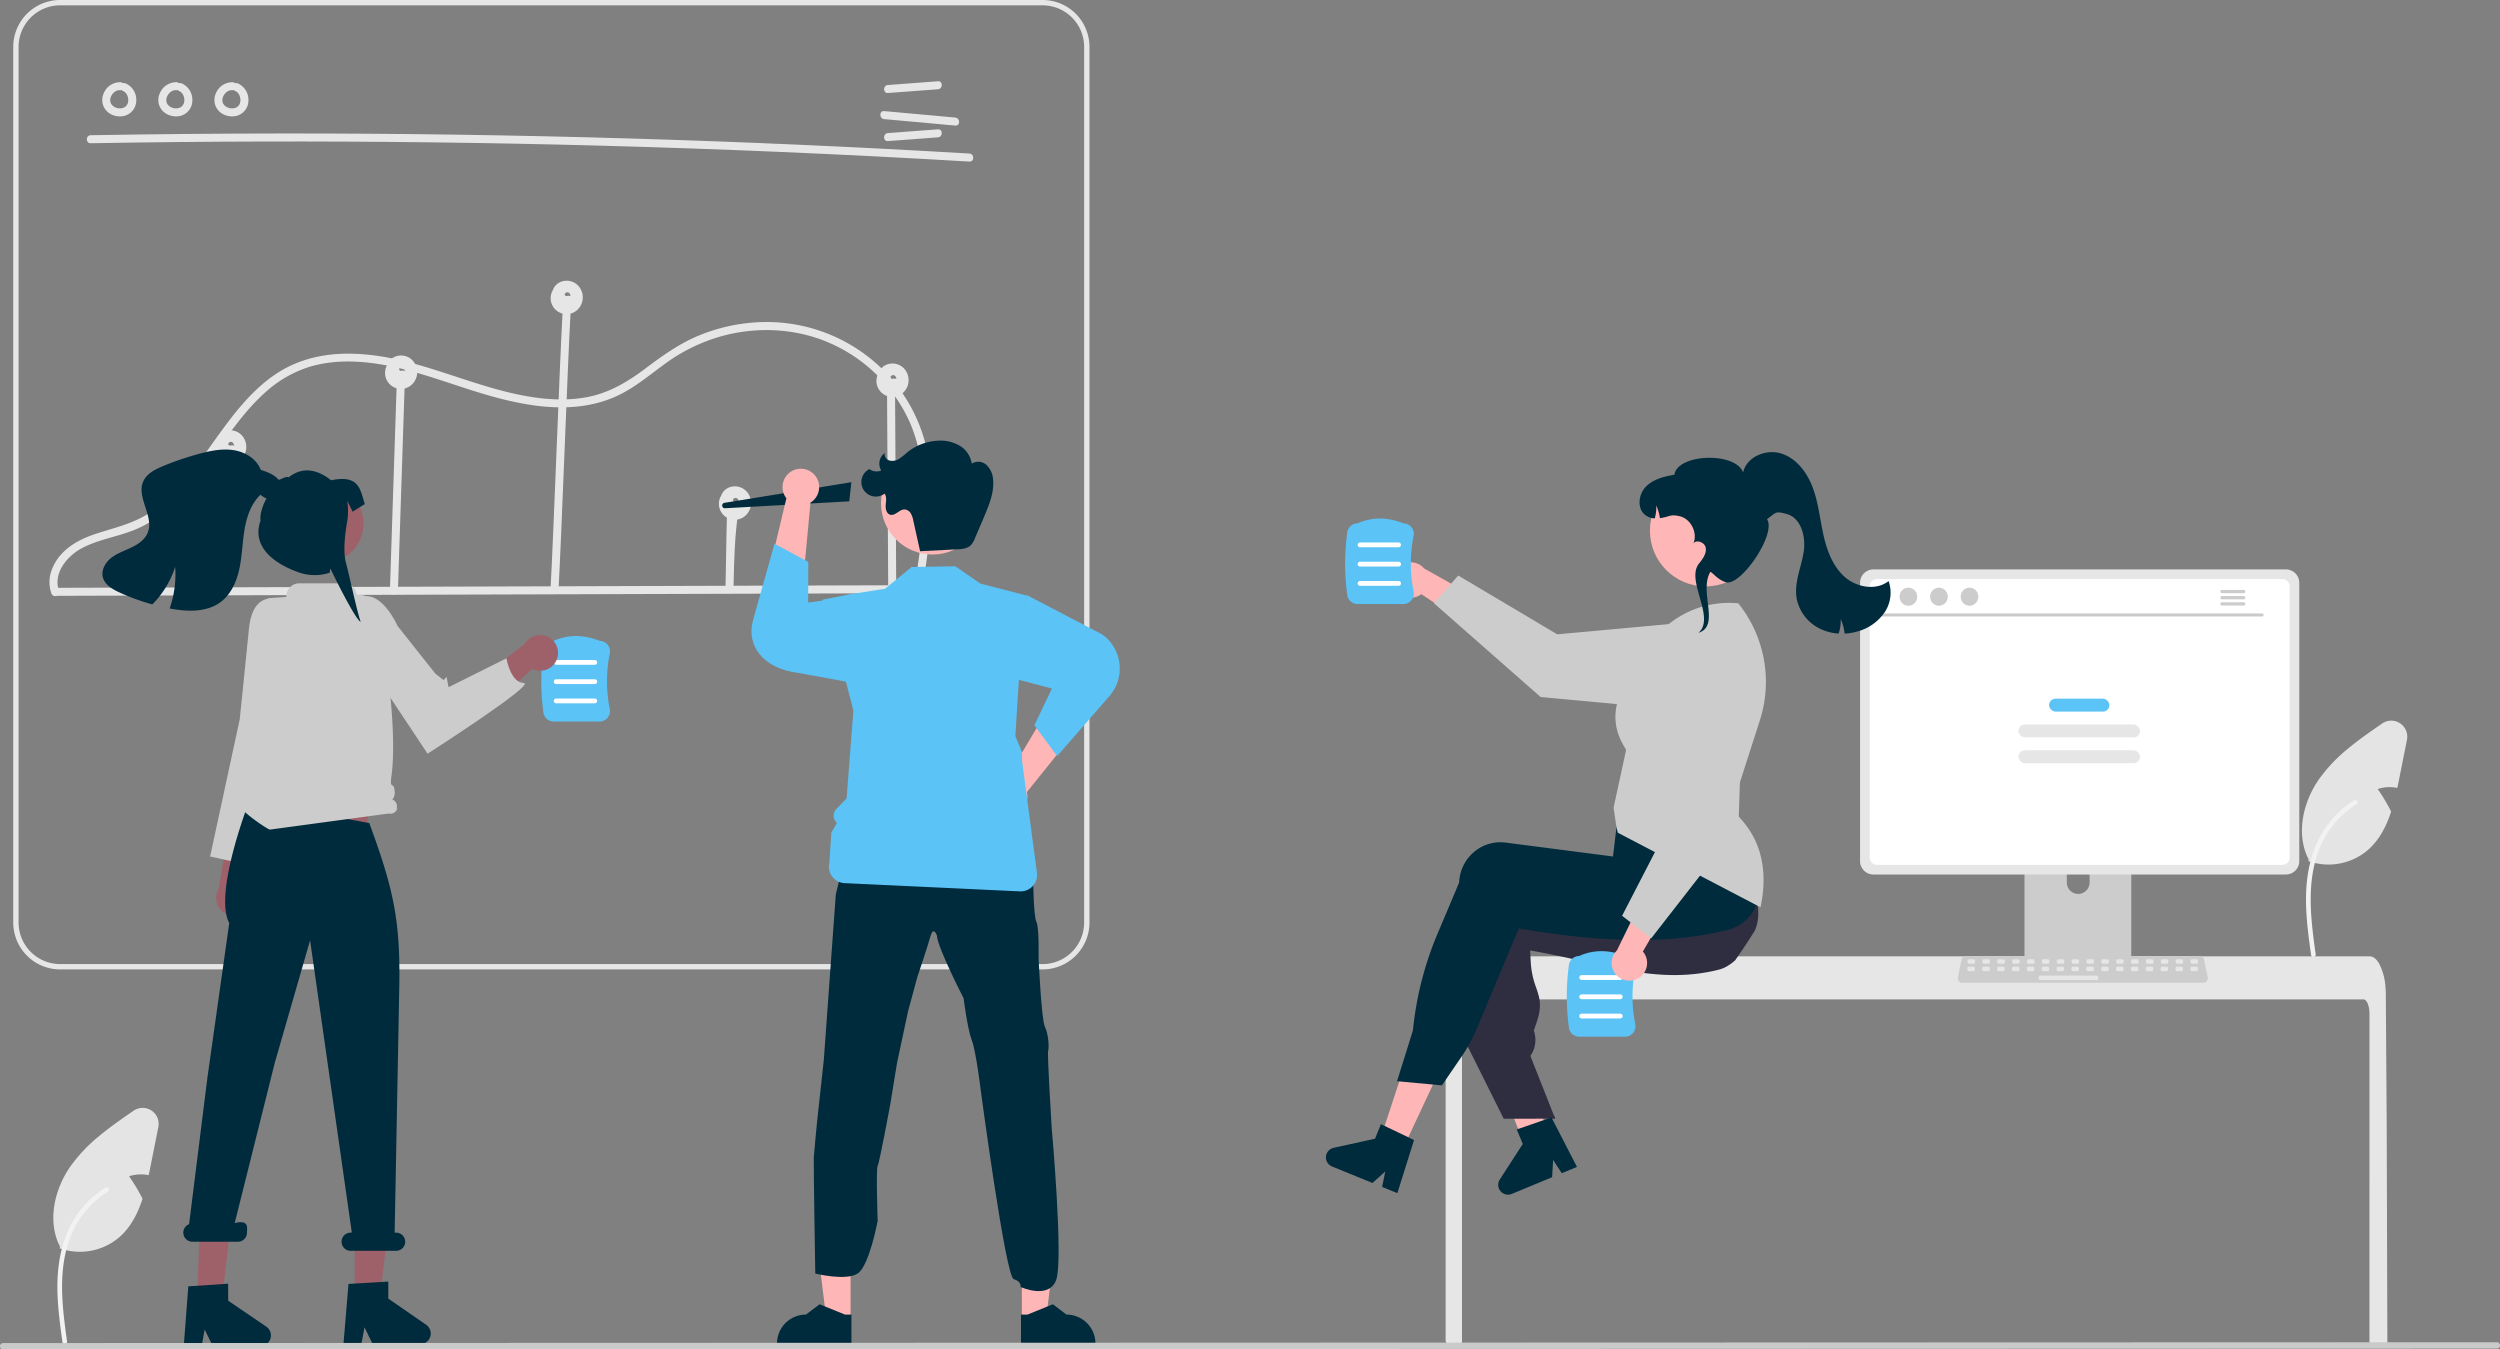<svg xmlns="http://www.w3.org/2000/svg" width="936.133" height="505.296" viewBox="0 0 936.133 505.296">
  <rect x="0" y="0" width="936.133" height="505.296" fill="#808080" stroke="none"/>
  <g id="anforderungen_realität" transform="translate(0 0)">
    <path id="Pfad_100" data-name="Pfad 100" d="M191.229,619.359l-2.92,14.65c-.22,1.12-.45,2.26-.7,3.39a14.287,14.287,0,0,0-7.34.41,68.507,68.507,0,0,1,5.04,8.43c-1.84,5.67-4.54,10.91-9.06,14.7a22.72,22.72,0,0,1-21.95,3.86l.13-.58c-4.86-9.43-2.22-21.32,3.82-30.03a58.386,58.386,0,0,1,10.85-11.47c4.08-3.4,8.49-6.45,12.86-9.46a5.99,5.99,0,0,1,9.27,6.1Z" transform="translate(-131.934 -197.352)" fill="#e4e4e4"/>
    <path id="a4b268fa-75d0-4ac1-9d87-14bdca948464-2189" d="M155.339,700.049c-1.229-8.953-2.493-18.02-1.631-27.069.766-8.036,3.217-15.885,8.209-22.321a37.132,37.132,0,0,1,9.527-8.633c.953-.6,1.829.909.881,1.507a35.3,35.3,0,0,0-13.963,16.847c-3.04,7.732-3.528,16.161-3,24.374.317,4.967.988,9.9,1.665,14.83a.9.9,0,0,1-.61,1.074.878.878,0,0,1-1.074-.61Z" transform="translate(-131.934 -197.352)" fill="#f2f2f2"/>
    <path id="Pfad_101" data-name="Pfad 101" d="M165.887,250.986q64.256-1.117,128.526-.321t128.478,3.524q36.035,1.528,72.041,3.661c1.929.114,1.922-2.886,0-3q-64.153-3.8-128.4-5.681t-128.513-1.837q-36.067.024-72.131.654c-1.928.034-1.934,3.034,0,3Z" transform="translate(-131.934 -197.352)" fill="#e6e6e6"/>
    <path id="Pfad_102" data-name="Pfad 102" d="M464.422,232.175l18.731-1.394c1.914-.142,1.929-3.144,0-3l-18.731,1.394C462.508,229.318,462.493,232.319,464.422,232.175Z" transform="translate(-131.934 -197.352)" fill="#e6e6e6"/>
    <path id="Pfad_103" data-name="Pfad 103" d="M464.422,250.175l18.731-1.394c1.914-.142,1.929-3.144,0-3l-18.731,1.394C462.508,247.318,462.493,250.319,464.422,250.175Z" transform="translate(-131.934 -197.352)" fill="#e6e6e6"/>
    <path id="Pfad_104" data-name="Pfad 104" d="M463.013,241.955l26.632,2.419c1.922.175,1.91-2.826,0-3l-26.632-2.419C461.091,238.78,461.1,241.781,463.013,241.955Z" transform="translate(-131.934 -197.352)" fill="#e6e6e6"/>
    <path id="Pfad_105" data-name="Pfad 105" d="M176.972,228.141a6.636,6.636,0,0,0-6.133,4.006,5.974,5.974,0,0,0,1.375,7.1,7.1,7.1,0,0,0,6.729,1.367,6,6,0,0,0,4.023-5.643,6.707,6.707,0,0,0-4.179-6.469,1.506,1.506,0,0,0-1.845,1.048,1.543,1.543,0,0,0,1.048,1.845c.261.1-.239-.129.005,0,.1.055.2.1.3.162s.164.1.245.157c.28.183-.137-.134.042.03.155.142.309.281.45.439.053.059.262.225.1.109-.124-.088-.048-.068,0,0,.036.054.075.106.111.16a5.354,5.354,0,0,1,.318.55c.022.044.042.089.065.132.042.082.1.1,0,0s-.034-.091,0,0c.022.062.046.123.068.185a5.778,5.778,0,0,1,.177.617c.022.1.04.194.059.291.067.344-.01-.214.006.042.014.214.029.425.026.639q0,.147-.013.294c0,.049-.009.1-.012.146-.016.235-.016-.086.017-.108a2.77,2.77,0,0,0-.136.617c-.027.093-.059.184-.089.277-.1.322.1-.175-.013.045a5.494,5.494,0,0,1-.306.55c-.049.074-.233.242-.082.125s-.086.091-.139.148q-.1.108-.213.209a1.7,1.7,0,0,1-.149.129c-.01,0,.251-.174.11-.084-.178.114-.347.235-.535.334-.022.012-.262.123-.261.127-.01-.04.309-.112.09-.042-.046.015-.091.033-.137.048a4.9,4.9,0,0,1-.609.162c-.047.009-.1.014-.144.026-.155.04.148-.024.157-.018a1.308,1.308,0,0,0-.341.03,5.579,5.579,0,0,1-.639,0l-.148-.011c-.114-.007-.2-.089-.046,0,.117.069.108.019,0,0l-.146-.026a5.823,5.823,0,0,1-.624-.153c-.11-.034-.218-.073-.327-.111a.869.869,0,0,1-.138-.053c0-.012.281.134.132.054-.187-.1-.381-.186-.564-.3-.1-.059-.191-.123-.286-.186a.923.923,0,0,1-.119-.085c0-.013.233.2.112.085-.152-.145-.315-.275-.459-.43-.033-.035-.064-.072-.1-.108l-.032-.036q-.122-.149,0,0c.079.023.076.111,0,0-.027-.04-.055-.08-.082-.12a3.133,3.133,0,0,1-.31-.554c.007-.006.13.361.036.084-.018-.052-.038-.1-.055-.156q-.052-.156-.091-.315c-.026-.105-.039-.214-.065-.319-.044-.177.026.139.018.132-.025-.025-.014-.178-.016-.215-.012-.235.015-.464.019-.7,0-.181-.015.141-.019.132a.509.509,0,0,1,.028-.159c.027-.123.052-.247.086-.369q.057-.21.131-.414c.019-.051.041-.1.058-.153.063-.188-.125.227-.021.058.143-.234.249-.487.4-.717.036-.055.254-.359.138-.206s.119-.137.163-.187c.184-.2.4-.373.591-.569.113-.116-.079.057-.09.065.059-.042.117-.086.176-.127q.156-.108.32-.2c.123-.072.262-.126.381-.2.141-.09-.108.04-.112.042a1.116,1.116,0,0,1,.2-.077c.116-.041.621-.259.727-.191,0,0-.384.03-.077.011.072,0,.144-.012.217-.015.147-.006.293,0,.439.005a1.51,1.51,0,0,0,1.5-1.5,1.533,1.533,0,0,0-1.5-1.5Z" transform="translate(-131.934 -197.352)" fill="#e6e6e6"/>
    <path id="Pfad_106" data-name="Pfad 106" d="M197.972,228.141a6.636,6.636,0,0,0-6.133,4.006,5.974,5.974,0,0,0,1.375,7.1,7.1,7.1,0,0,0,6.729,1.367,6,6,0,0,0,4.023-5.643,6.707,6.707,0,0,0-4.179-6.469,1.506,1.506,0,0,0-1.845,1.048,1.543,1.543,0,0,0,1.048,1.845c.261.1-.239-.128.005,0,.1.055.2.1.3.162s.164.1.245.157c.28.183-.137-.134.042.03.155.142.309.281.45.439.053.059.262.225.1.109-.124-.088-.048-.068,0,0,.036.054.075.106.111.16a5.341,5.341,0,0,1,.318.55c.022.044.042.089.065.132.042.082.1.1,0,0s-.034-.091,0,0c.022.062.046.123.068.185a5.781,5.781,0,0,1,.177.617c.022.1.04.194.059.291.067.344-.01-.214.006.042.014.214.029.425.026.639q0,.147-.013.294c0,.049-.009.1-.012.146-.016.235-.016-.086.017-.108a2.77,2.77,0,0,0-.136.617c-.027.093-.059.184-.089.277-.1.322.1-.175-.013.045a5.492,5.492,0,0,1-.306.55c-.049.074-.233.242-.082.125s-.086.091-.139.148q-.1.108-.213.209a1.7,1.7,0,0,1-.149.129c-.01,0,.251-.174.11-.084-.178.114-.347.235-.535.334-.022.012-.262.123-.261.127-.01-.04.309-.112.09-.042-.046.015-.091.033-.137.048a4.9,4.9,0,0,1-.609.162c-.047.009-.1.014-.144.026-.155.04.148-.024.157-.018a1.308,1.308,0,0,0-.341.03,5.579,5.579,0,0,1-.639,0l-.148-.011c-.114-.007-.2-.089-.046,0,.117.069.108.019,0,0l-.146-.026a5.823,5.823,0,0,1-.624-.153c-.11-.034-.218-.073-.327-.111a.868.868,0,0,1-.138-.053c0-.012.281.134.132.054-.187-.1-.381-.186-.564-.3-.1-.059-.191-.123-.286-.186a.923.923,0,0,1-.119-.085c0-.013.233.2.112.085-.152-.145-.315-.275-.459-.43-.033-.035-.064-.072-.1-.108l-.032-.036q-.122-.149,0,0c.079.023.076.111,0,0-.027-.04-.055-.08-.082-.12a3.133,3.133,0,0,1-.31-.554c.007-.006.13.361.036.084-.018-.052-.038-.1-.055-.156q-.052-.156-.091-.315c-.026-.105-.039-.214-.065-.319-.044-.177.026.139.018.132-.025-.025-.014-.178-.016-.215-.012-.235.015-.464.019-.7,0-.181-.015.141-.019.132a.509.509,0,0,1,.028-.159c.027-.123.052-.247.086-.369q.057-.21.131-.414c.019-.051.041-.1.058-.153.063-.188-.125.227-.021.058.143-.234.249-.487.4-.717.036-.055.254-.359.138-.206s.119-.137.163-.187c.184-.2.4-.373.591-.569.113-.116-.079.057-.09.065.059-.042.117-.086.176-.127q.156-.108.32-.2c.123-.072.262-.126.381-.2.141-.09-.108.04-.112.042a1.115,1.115,0,0,1,.2-.077c.116-.041.621-.259.727-.191,0,0-.384.03-.077.011.072,0,.144-.012.217-.015.147-.006.293,0,.439.005a1.51,1.51,0,0,0,1.5-1.5,1.533,1.533,0,0,0-1.5-1.5Z" transform="translate(-131.934 -197.352)" fill="#e6e6e6"/>
    <path id="Pfad_107" data-name="Pfad 107" d="M218.972,228.141a6.636,6.636,0,0,0-6.133,4.006,5.974,5.974,0,0,0,1.375,7.1,7.1,7.1,0,0,0,6.729,1.367,6,6,0,0,0,4.023-5.643,6.707,6.707,0,0,0-4.179-6.469,1.506,1.506,0,0,0-1.845,1.048,1.543,1.543,0,0,0,1.048,1.845c.261.1-.239-.128.005,0,.1.055.2.1.3.162s.164.1.245.157c.28.183-.137-.134.042.03.155.142.309.281.45.439.053.059.262.225.1.109-.124-.088-.048-.068,0,0,.036.054.075.106.111.16a5.351,5.351,0,0,1,.318.55c.022.044.042.089.065.132.042.082.1.1,0,0s-.034-.091,0,0c.022.062.046.123.068.185a5.781,5.781,0,0,1,.177.617c.022.1.04.194.059.291.067.344-.01-.214.006.042.014.214.029.425.026.639q0,.147-.013.294c0,.049-.009.1-.012.146-.016.235-.016-.086.017-.108a2.77,2.77,0,0,0-.136.617c-.027.093-.059.184-.089.277-.1.322.1-.175-.013.045a5.486,5.486,0,0,1-.306.55c-.049.074-.233.242-.082.125s-.086.091-.139.148q-.1.108-.213.209a1.7,1.7,0,0,1-.149.129c-.01,0,.251-.174.11-.084-.178.114-.347.235-.535.334-.022.012-.262.123-.261.127-.01-.04.309-.112.09-.042-.046.015-.091.033-.137.048a4.9,4.9,0,0,1-.609.162c-.047.009-.1.014-.144.026-.155.04.148-.024.157-.018a1.308,1.308,0,0,0-.341.03,5.579,5.579,0,0,1-.639,0l-.148-.011c-.114-.007-.2-.089-.046,0,.117.069.108.019,0,0l-.146-.026a5.824,5.824,0,0,1-.624-.153c-.11-.034-.218-.073-.327-.111a.869.869,0,0,1-.138-.053c0-.012.281.134.132.054-.187-.1-.381-.186-.564-.3-.1-.059-.191-.123-.286-.186a.923.923,0,0,1-.119-.085c0-.013.233.2.112.085-.152-.145-.315-.275-.459-.43-.033-.035-.064-.072-.1-.108l-.032-.036q-.122-.149,0,0c.079.023.076.111,0,0-.027-.04-.055-.08-.082-.12a3.132,3.132,0,0,1-.31-.554c.007-.006.13.361.036.084-.018-.052-.038-.1-.055-.156q-.052-.156-.091-.315c-.026-.105-.039-.214-.065-.319-.044-.177.026.139.018.132-.025-.025-.014-.178-.016-.215-.012-.235.015-.464.019-.7,0-.181-.015.141-.019.132a.509.509,0,0,1,.028-.159c.027-.123.052-.247.086-.369q.057-.21.131-.414c.019-.051.041-.1.058-.153.063-.188-.125.227-.021.058.143-.234.249-.487.4-.717.036-.055.254-.359.138-.206s.119-.137.163-.187c.184-.2.4-.373.591-.569.113-.116-.079.057-.09.065.059-.042.117-.086.176-.127q.156-.108.32-.2c.123-.072.262-.126.381-.2.141-.09-.108.04-.112.042a1.116,1.116,0,0,1,.2-.077c.116-.041.621-.259.727-.191,0,0-.384.03-.077.011.072,0,.144-.012.217-.015.147-.006.293,0,.439.005a1.51,1.51,0,0,0,1.5-1.5,1.533,1.533,0,0,0-1.5-1.5Z" transform="translate(-131.934 -197.352)" fill="#e6e6e6"/>
    <path id="Pfad_108" data-name="Pfad 108" d="M522.346,560.352H154.44a17.567,17.567,0,0,1-17.547-17.547V214.9a17.567,17.567,0,0,1,17.547-17.547H522.346A17.567,17.567,0,0,1,539.893,214.9V542.805A17.567,17.567,0,0,1,522.346,560.352Zm-367.905-361A15.565,15.565,0,0,0,138.893,214.9V542.805a15.565,15.565,0,0,0,15.547,15.547H522.346a15.565,15.565,0,0,0,15.547-15.547V214.9a15.565,15.565,0,0,0-15.547-15.547Z" transform="translate(-131.934 -197.352)" fill="#e6e6e6"/>
    <path id="Pfad_109" data-name="Pfad 109" d="M153.831,420.458l129.379-.394,128.719-.392,72.611-.221a1.5,1.5,0,0,0,0-3l-129.379.393-128.719.392-72.611.221a1.5,1.5,0,0,0,0,3Z" transform="translate(-131.934 -197.352)" fill="#e6e6e6"/>
    <path id="Pfad_110" data-name="Pfad 110" d="M219.1,418.026l.8-47.237c.033-1.931-2.967-1.932-3,0l-.8,47.237C216.068,419.957,219.068,419.957,219.1,418.026Z" transform="translate(-131.934 -197.352)" fill="#e6e6e6"/>
    <path id="Pfad_111" data-name="Pfad 111" d="M280.936,418.537l1.95-59.374.557-16.964c.063-1.931-2.937-1.929-3,0l-1.95,59.374-.557,16.964C277.872,420.468,280.872,420.466,280.936,418.537Z" transform="translate(-131.934 -197.352)" fill="#e6e6e6"/>
    <path id="Pfad_112" data-name="Pfad 112" d="M342.6,314.053c-1.176,21.03-3.352,83.06-4.528,104.09-.108,1.929,2.892,1.923,3,0,1.176-21.03,3.352-83.06,4.528-104.09C345.712,312.124,342.712,312.13,342.6,314.053Z" transform="translate(-131.934 -197.352)" fill="#e6e6e6"/>
    <path id="Pfad_113" data-name="Pfad 113" d="M403.976,397.041l-.368,20.213c-.035,1.931,2.965,1.931,3,0,.434-23.873,1.548-23.1,1.671-29.833.035-1.931-2.965-1.931-3,0C405.279,387.422,404.41,373.168,403.976,397.041Z" transform="translate(-131.934 -197.352)" fill="#e6e6e6"/>
    <path id="Pfad_114" data-name="Pfad 114" d="M464.088,343.941l.339,56.709.1,16.238a1.5,1.5,0,0,0,3,0l-.339-56.709-.1-16.238a1.5,1.5,0,0,0-3,0Z" transform="translate(-131.934 -197.352)" fill="#e6e6e6"/>
    <path id="Pfad_115" data-name="Pfad 115" d="M154.072,418.77c-2.483-6.824,3.115-13.387,8.866-16.336,6.891-3.533,14.818-4.334,21.782-7.74,10.382-5.078,17.944-14.192,24.673-23.314,6.926-9.389,13.263-19.466,22.063-27.268a44.194,44.194,0,0,1,16.069-9.3c7.5-2.341,15.459-2.5,23.211-1.558,16.019,1.95,30.868,8.566,46.324,12.771,14.572,3.965,30.628,6.194,44.931.029,7.267-3.132,13.209-8.386,19.592-12.932a65.3,65.3,0,0,1,20.408-9.845c14.358-3.993,30.038-2.926,43.405,3.823a58.243,58.243,0,0,1,27.47,28.992c6.337,15.138,5.512,32.056,3.442,47.99-.535,4.119-1.172,8.224-1.816,12.327-.3,1.889,2.594,2.7,2.893.8,2.578-16.431,5.148-33.382,1.94-49.916a60.456,60.456,0,0,0-22.331-36.377A62.044,62.044,0,0,0,416.084,318a67.079,67.079,0,0,0-22.474,5c-7.419,3.069-13.7,7.617-20.084,12.4-6.561,4.921-13.325,8.991-21.471,10.6-7.9,1.557-16.121.973-23.988-.5-16.232-3.033-31.363-9.985-47.457-13.547-14.912-3.3-31-3.63-44.355,4.794-10.271,6.48-17.529,16.54-24.495,26.254-6.9,9.629-13.9,19.925-23.992,26.5-6.159,4.012-13.082,5.493-19.971,7.749-6.907,2.262-13.538,6.079-16.355,13.155a12.794,12.794,0,0,0-.262,9.154c.655,1.8,3.555,1.023,2.893-.8Z" transform="translate(-131.934 -197.352)" fill="#e6e6e6"/>
    <path id="Pfad_116" data-name="Pfad 116" d="M86.171,166.9l0,0,.008,0Z" fill="#e6e6e6"/>
    <path id="Pfad_117" data-name="Pfad 117" d="M223.307,361.5a5.962,5.962,0,0,0-7.223-2.673,5.247,5.247,0,0,0-2.989,2.783c-.057.136-.091.279-.138.419-.065.105-.143.2-.2.31a5.958,5.958,0,0,0,9.291,7.118A6.416,6.416,0,0,0,223.307,361.5Zm-3.757,2.548C219.562,364.121,219.557,364.19,219.55,364.045Zm-.382-.868Zm-1.683.677C217.462,363.819,217.46,363.813,217.484,363.854Zm.4.338C217.978,364.224,217.941,364.217,217.883,364.192Zm.178.085.039-.018a.05.05,0,0,1-.028-.006h0l.031,0,.006,0-.018,0c.016,0,.017,0,.018,0,.178-.082.058-.042-.046-.01l-.007,0a.681.681,0,0,0-.206-.066c-.007,0-.014-.006-.02-.01-.057-.041-.348-.268-.078-.03-.059-.052-.117-.1-.172-.158a.783.783,0,0,1-.088-.108q-.053-.091-.1-.183l-.005-.033c0-.028-.008-.039-.011-.056s0-.036.007-.053a.647.647,0,0,0,.038-.168l.012-.015c.043-.06.081-.13.122-.193-.217.33.085-.036.108-.083,0-.008,0,0,0-.009s.006,0,.017-.008c.067-.04.131-.084.2-.122s.4-.136.07-.041c.076-.022.148-.049.225-.069.014,0,.126-.019.186-.03l.11,0c.025,0,.05,0,.075,0-.055.007.19.06.262.071l.03.024c.061.045.136.085.2.127-.29-.187,0,.015.059.07.033.033.064.068.095.1a.809.809,0,0,1,.077.106c.048.087.1.175.148.261l.014.022a.083.083,0,0,0,0,.008,2.371,2.371,0,0,0,.115.408.333.333,0,0,1,.006.034c0,.076.011.152.011.229v.016a1.643,1.643,0,0,0-1.5-.011Z" transform="translate(-131.934 -197.352)" fill="#e6e6e6"/>
    <path id="Pfad_118" data-name="Pfad 118" d="M218.115,364.255s0,0,0,0Z" transform="translate(-131.934 -197.352)" fill="#e6e6e6"/>
    <path id="Pfad_119" data-name="Pfad 119" d="M218.113,364.255h0Z" transform="translate(-131.934 -197.352)" fill="#e6e6e6"/>
    <path id="Pfad_120" data-name="Pfad 120" d="M218.114,364.257h0C218.115,364.258,218.113,364.257,218.114,364.257Z" transform="translate(-131.934 -197.352)" fill="#e6e6e6"/>
    <path id="Pfad_121" data-name="Pfad 121" d="M86.177,166.9Z" fill="#e6e6e6"/>
    <path id="Pfad_122" data-name="Pfad 122" d="M150.171,138.9l0,0,.008,0Z" fill="#e6e6e6"/>
    <path id="Pfad_123" data-name="Pfad 123" d="M287.307,333.5a5.962,5.962,0,0,0-7.223-2.673,5.247,5.247,0,0,0-2.989,2.783c-.057.136-.091.279-.138.419-.065.105-.143.2-.2.31a5.958,5.958,0,0,0,9.291,7.118A6.416,6.416,0,0,0,287.307,333.5Zm-3.757,2.548C283.562,336.121,283.557,336.19,283.55,336.045Zm-.382-.868Zm-1.683.677C281.462,335.819,281.46,335.813,281.484,335.854Zm.4.338C281.978,336.224,281.941,336.217,281.883,336.192Zm.178.085.039-.018a.05.05,0,0,1-.028-.006h0l.031,0,.006,0-.018,0c.016,0,.017,0,.018,0,.178-.082.058-.042-.046-.01l-.007,0a.681.681,0,0,0-.206-.066c-.007,0-.014-.006-.02-.01-.057-.041-.348-.268-.078-.03-.059-.052-.117-.1-.172-.158a.78.78,0,0,1-.088-.108q-.053-.091-.1-.183l-.005-.033c0-.028-.008-.039-.011-.056s0-.036.007-.053a.647.647,0,0,0,.038-.168l.012-.015c.043-.06.081-.13.122-.193-.217.33.085-.036.108-.083,0-.008,0,0,0-.009s.006,0,.017-.008c.067-.04.131-.084.2-.122s.4-.136.07-.041c.076-.022.148-.049.225-.069.014,0,.126-.019.186-.03l.11,0c.025,0,.05,0,.075,0-.055.007.19.06.262.071l.03.024c.061.045.136.085.2.127-.29-.187,0,.015.059.07.033.033.064.068.095.1a.806.806,0,0,1,.077.106c.048.087.1.175.148.261l.014.022s0,.006,0,.008a2.374,2.374,0,0,0,.115.408.336.336,0,0,1,.006.034c0,.076.011.152.011.229v.016a1.643,1.643,0,0,0-1.5-.011Z" transform="translate(-131.934 -197.352)" fill="#e6e6e6"/>
    <path id="Pfad_124" data-name="Pfad 124" d="M282.114,336.257h0C282.115,336.258,282.113,336.257,282.114,336.257Z" transform="translate(-131.934 -197.352)" fill="#e6e6e6"/>
    <path id="Pfad_125" data-name="Pfad 125" d="M150.177,138.9Z" fill="#e6e6e6"/>
    <path id="Pfad_126" data-name="Pfad 126" d="M282.115,336.255s0,0,0,0Z" transform="translate(-131.934 -197.352)" fill="#e6e6e6"/>
    <path id="Pfad_127" data-name="Pfad 127" d="M282.113,336.255h0Z" transform="translate(-131.934 -197.352)" fill="#e6e6e6"/>
    <path id="Pfad_128" data-name="Pfad 128" d="M212.177,152.9Z" fill="#e6e6e6"/>
    <path id="Pfad_129" data-name="Pfad 129" d="M349.307,305.5a5.962,5.962,0,0,0-7.223-2.673,5.247,5.247,0,0,0-2.989,2.783c-.057.136-.091.279-.138.419-.065.105-.143.2-.2.31a5.958,5.958,0,0,0,9.291,7.118A6.416,6.416,0,0,0,349.307,305.5Zm-3.757,2.548C345.562,308.121,345.557,308.19,345.55,308.045Zm-.382-.868Zm-1.683.677C343.462,307.819,343.46,307.813,343.484,307.854Zm.4.338C343.978,308.224,343.941,308.217,343.883,308.192Zm.178.085.039-.018a.05.05,0,0,1-.028-.006h0l.031,0,.006,0-.018,0c.016,0,.017,0,.018,0,.178-.082.058-.042-.046-.01l-.007,0a.682.682,0,0,0-.206-.066c-.007,0-.014-.006-.02-.01-.057-.041-.348-.268-.078-.03-.059-.052-.117-.1-.172-.158a.782.782,0,0,1-.088-.108q-.053-.091-.1-.183l-.005-.033c0-.028-.008-.039-.011-.056s0-.036.007-.053a.647.647,0,0,0,.038-.168l.012-.015c.043-.06.081-.13.122-.193-.217.33.085-.036.108-.083,0-.008,0,0,0-.009s.006,0,.017-.008c.067-.04.131-.084.2-.122s.4-.136.07-.041c.076-.022.148-.049.225-.069.014,0,.126-.019.186-.03l.11,0c.025,0,.05,0,.075,0-.055.007.19.06.262.071l.03.024c.061.045.136.085.2.127-.29-.187,0,.015.059.07.033.033.064.068.095.1a.809.809,0,0,1,.077.106c.048.087.1.175.148.261l.014.022a.072.072,0,0,0,0,.008,2.372,2.372,0,0,0,.115.408.333.333,0,0,1,.006.034c0,.076.011.152.011.229v.016a1.643,1.643,0,0,0-1.5-.011Z" transform="translate(-131.934 -197.352)" fill="#e6e6e6"/>
    <path id="Pfad_130" data-name="Pfad 130" d="M212.171,152.9l0,0,.008,0Z" fill="#e6e6e6"/>
    <path id="Pfad_131" data-name="Pfad 131" d="M344.113,350.255h0Z" transform="translate(-131.934 -197.352)" fill="#e6e6e6"/>
    <path id="Pfad_132" data-name="Pfad 132" d="M344.114,350.257h0C344.115,350.258,344.113,350.257,344.114,350.257Z" transform="translate(-131.934 -197.352)" fill="#e6e6e6"/>
    <path id="Pfad_133" data-name="Pfad 133" d="M344.115,350.255s0,0,0,0Z" transform="translate(-131.934 -197.352)" fill="#e6e6e6"/>
    <path id="Pfad_134" data-name="Pfad 134" d="M412.307,382.5a5.962,5.962,0,0,0-7.223-2.673,5.247,5.247,0,0,0-2.989,2.783c-.057.136-.091.279-.138.419-.065.105-.143.2-.2.31a5.958,5.958,0,0,0,9.291,7.118,6.416,6.416,0,0,0,1.261-7.956Zm-3.757,2.548C408.562,385.121,408.557,385.19,408.55,385.045Zm-.382-.868Zm-1.683.677C406.462,384.819,406.46,384.813,406.484,384.854Zm.4.338C406.978,385.224,406.941,385.217,406.883,385.192Zm.178.085.039-.018a.05.05,0,0,1-.028-.006h0l.031,0,.006,0-.018,0c.016,0,.017,0,.018,0,.178-.082.058-.042-.046-.01l-.007,0a.681.681,0,0,0-.206-.066c-.007,0-.014-.006-.02-.01-.057-.041-.348-.268-.078-.03-.059-.052-.117-.1-.172-.158a.786.786,0,0,1-.088-.108q-.053-.091-.1-.183l-.005-.033c0-.028-.008-.039-.011-.056s0-.036.007-.053a.646.646,0,0,0,.038-.168l.012-.015c.043-.06.081-.13.122-.193-.217.33.085-.036.108-.083,0-.008,0,0,0-.009s.006,0,.017-.008c.067-.04.131-.084.2-.122s.4-.136.07-.041c.076-.022.148-.049.225-.069.014,0,.126-.019.186-.03l.11,0c.025,0,.05,0,.075,0-.055.007.19.06.262.071l.03.024c.061.045.136.085.2.127-.29-.187,0,.015.059.07.033.033.064.068.095.1a.809.809,0,0,1,.077.106c.048.087.1.175.148.261l.014.022s0,.006,0,.008a2.37,2.37,0,0,0,.115.408.342.342,0,0,1,.006.034c0,.076.011.152.011.229v.016A1.643,1.643,0,0,0,407.061,385.277Z" transform="translate(-131.934 -197.352)" fill="#e6e6e6"/>
    <path id="Pfad_135" data-name="Pfad 135" d="M275.171,121.9l0,0,.008,0Z" fill="#e6e6e6"/>
    <path id="Pfad_136" data-name="Pfad 136" d="M407.113,319.255h0Z" transform="translate(-131.934 -197.352)" fill="#e6e6e6"/>
    <path id="Pfad_137" data-name="Pfad 137" d="M407.114,319.257h0C407.115,319.258,407.113,319.257,407.114,319.257Z" transform="translate(-131.934 -197.352)" fill="#e6e6e6"/>
    <path id="Pfad_138" data-name="Pfad 138" d="M407.115,319.255s0,0,0,0Z" transform="translate(-131.934 -197.352)" fill="#e6e6e6"/>
    <path id="Pfad_139" data-name="Pfad 139" d="M275.177,121.9Z" fill="#e6e6e6"/>
    <path id="Pfad_140" data-name="Pfad 140" d="M466.113,339.255h0Z" transform="translate(-131.934 -197.352)" fill="#e6e6e6"/>
    <path id="Pfad_141" data-name="Pfad 141" d="M471.307,336.5a5.962,5.962,0,0,0-7.223-2.673,5.247,5.247,0,0,0-2.989,2.783c-.057.136-.091.279-.138.419-.065.105-.143.2-.2.31a5.958,5.958,0,0,0,9.291,7.118,6.416,6.416,0,0,0,1.261-7.956Zm-3.757,2.548C467.562,339.121,467.557,339.19,467.55,339.045Zm-.382-.868Zm-1.683.677C465.462,338.819,465.46,338.813,465.484,338.854Zm.4.338C465.978,339.224,465.941,339.217,465.883,339.192Zm.178.085.039-.018a.05.05,0,0,1-.028-.006h0l.031,0,.006,0-.018,0c.016,0,.017,0,.018,0,.178-.082.058-.042-.046-.01l-.007,0a.681.681,0,0,0-.206-.066c-.007,0-.014-.006-.02-.01-.057-.041-.348-.268-.078-.03-.059-.052-.117-.1-.172-.158a.786.786,0,0,1-.088-.108q-.053-.091-.1-.183l-.005-.033c0-.028-.008-.039-.011-.056s0-.036.007-.053a.647.647,0,0,0,.038-.168l.012-.015c.043-.06.081-.13.122-.193-.217.33.085-.036.108-.083,0-.008,0,0,0-.009s.006,0,.017-.008c.067-.04.131-.084.2-.122s.4-.136.07-.041c.076-.022.148-.049.225-.069.014,0,.126-.019.186-.03l.11,0c.025,0,.05,0,.075,0-.055.007.19.06.262.071l.03.024c.061.045.136.085.2.127-.29-.187,0,.015.059.07.033.033.064.068.095.1a.81.81,0,0,1,.077.106c.048.087.1.175.148.261l.014.022a.079.079,0,0,0,0,.008,2.366,2.366,0,0,0,.115.408.334.334,0,0,1,.006.034c0,.076.011.152.011.229v.016a1.643,1.643,0,0,0-1.5-.011Z" transform="translate(-131.934 -197.352)" fill="#e6e6e6"/>
    <path id="Pfad_142" data-name="Pfad 142" d="M334.171,141.9l0,0,.008,0Z" fill="#e6e6e6"/>
    <path id="Pfad_143" data-name="Pfad 143" d="M334.177,141.9Z" fill="#e6e6e6"/>
    <path id="Pfad_144" data-name="Pfad 144" d="M466.115,339.255s0,0,0,0Z" transform="translate(-131.934 -197.352)" fill="#e6e6e6"/>
    <path id="Pfad_145" data-name="Pfad 145" d="M466.114,339.257h0C466.115,339.258,466.113,339.257,466.114,339.257Z" transform="translate(-131.934 -197.352)" fill="#e6e6e6"/>
    <path id="Pfad_146" data-name="Pfad 146" d="M449.938,385.085l-46.5,2.584a1.025,1.025,0,0,1-.222-2.035l47.525-7.733Z" transform="translate(-131.934 -197.352)" fill="#002b3c"/>
    <path id="Pfad_147" data-name="Pfad 147" d="M509.028,488.6l17.522-29.478L539.5,465.24s-22.315,27.872-23.026,28.673a6.857,6.857,0,1,1-7.446-5.312Z" transform="translate(-131.934 -197.352)" fill="#ffb6b6"/>
    <path id="Pfad_148" data-name="Pfad 148" d="M516.317,420.126,544.7,434.936a15.716,15.716,0,0,1,2.66,23.079l-19.57,22.449-8.526-11.553,6.571-13.74-12.724-3.355Z" transform="translate(-131.934 -197.352)" fill="#5bc3f5"/>
    <path id="Pfad_149" data-name="Pfad 149" d="M435.42,385.567l-3.2,34.143-14.322.024s8.217-34.746,8.516-35.775a6.857,6.857,0,1,1,9,1.608Z" transform="translate(-131.934 -197.352)" fill="#ffb6b6"/>
    <path id="Pfad_150" data-name="Pfad 150" d="M463.929,455.389l-32.965-6.045c-13.881-1.669-19.578-10.8-17.073-19.712l8.061-28.67,12.654,6.784-.049,15.23,17.713-2.422Z" transform="translate(-131.934 -197.352)" fill="#5bc3f5"/>
    <path id="Pfad_151" data-name="Pfad 151" d="M318.5,493.992h-9.064l-4.312-34.962H318.5Z" fill="#ffb6b6"/>
    <path id="Pfad_152" data-name="Pfad 152" d="M450.755,700.8H422.881v-.352A10.85,10.85,0,0,1,433.73,689.6h0l5.091-3.863,9.5,3.863h2.433Z" transform="translate(-131.934 -197.352)" fill="#002b3c"/>
    <path id="Pfad_153" data-name="Pfad 153" d="M382.636,493.992H391.7l4.312-34.962H382.634Z" fill="#ffb6b6"/>
    <path id="Pfad_154" data-name="Pfad 154" d="M514.251,700.8h27.873v-.352A10.849,10.849,0,0,0,531.276,689.6h0l-5.091-3.863-9.5,3.863H514.25Z" transform="translate(-131.934 -197.352)" fill="#002b3c"/>
    <path id="Pfad_155" data-name="Pfad 155" d="M436.661,630.69c.134-1.995,1.2-13.028,1.2-13.028l2.549-23.4,4.493-62.022,4.005-16.3,19.826,7.723,16.087-7.712,19.121,6.112,14.889,5.583s.025,2.39.14,5.277c.153,3.78.421,8.413,1.058,9.618,1.064,2.129.8,13.557.8,13.557s1.058,23.251,2.39,25.8,1.6,7.859,1.2,8.923,1.332,28.987,1.332,28.987,4.449,49.413,1.658,56.864-13.341,2.57-13.341,2.57.51-1.989-2.549-2.926-12.378-71-12.378-71-1.734-14.366-3.327-18.483-3.059-15.685-3.059-15.685-9.841-19.146-9.968-23.4c0,0-1.287-3.984-2.5.4s-4.806,14.889-4.806,14.889l-3.5,12.9-4.117,19.274-2.664,16.227s-3.99,21.536-4.627,22.467,0,20.606,0,20.606-3.085,16.756-7.444,19.682-15.91.046-15.91.046S436.527,632.685,436.661,630.69Z" transform="translate(-131.934 -197.352)" fill="#002b3c"/>
    <path id="Pfad_156" data-name="Pfad 156" d="M451.481,463.484,448.948,496.3l-3.806,3.939a3.67,3.67,0,0,0,.192,5.286h0l-2.1,3.6-.742,11.33a6.158,6.158,0,0,0,5.7,7.59l65.632,3.083a6.158,6.158,0,0,0,6.394-6.962l-5.581-42.014v-3.142l-2.5-6.067,1.284-20.324,2.987-32.259-17.362-4.485-9.414-6.477-16.355.26-9.924,8.15-13.232,2.072-10.007,1.989-1.275,2.77,2.549-.554,9.241,36.041Z" transform="translate(-131.934 -197.352)" fill="#5bc3f5"/>
    <circle id="Ellipse_8" data-name="Ellipse 8" cx="19.266" cy="19.266" r="19.266" transform="translate(329.892 169.116)" fill="#ffb6b6"/>
    <path id="Pfad_157" data-name="Pfad 157" d="M476.447,403.757l13.92-.71c1.784-.091,3.73-.249,5.028-1.476a7.616,7.616,0,0,0,1.578-2.621c1.287-2.989,2.574-5.978,3.828-8.982,1.735-4.154,3.438-8.54,3-13.02a8.285,8.285,0,0,0-2.408-5.431,4.6,4.6,0,0,0-5.59-.566,9.452,9.452,0,0,0-4.692-6.812,14.486,14.486,0,0,0-8.262-1.752,19.941,19.941,0,0,0-11.356,4.476,24.652,24.652,0,0,1-2.9,2.3,4.548,4.548,0,0,1-3.536.654,2.559,2.559,0,0,1-1.878-2.789,4.924,4.924,0,0,0-1.259,6.5,4.543,4.543,0,0,1-4.44-.525,5.428,5.428,0,1,0,5.693,9.188c.845,1.183.53,2.791.42,4.241s.279,3.251,1.676,3.652c1.889.542,3.42-2,5.385-1.975a2.956,2.956,0,0,1,2.344,1.51,8.724,8.724,0,0,1,.938,2.739l2.515,11.324" transform="translate(-131.934 -197.352)" fill="#002b3c"/>
    <path id="Pfad_158" data-name="Pfad 158" d="M1019.191,576.989c0-2.983-1-5.4-2.232-5.41H681.615c-1.236.006-2.232,2.427-2.238,5.41V699.8a1.115,1.115,0,0,1-1.007,1.11q-1.35.13-2.7.241c-.022,0-.045.006-.067.006-.49.044-.98.078-1.469.117h-.006q-.378-.7-.747-1.41a1.119,1.119,0,0,1-.127-.517V569.97c0-.824.033-1.653.089-2.471a31.663,31.663,0,0,1,.417-3.351c.941-5.171,3.067-8.672,5.483-8.683h340.081a2.606,2.606,0,0,1,1.024.217,3.992,3.992,0,0,1,1.264.885,7.83,7.83,0,0,1,1.241,1.7,22.342,22.342,0,0,1,2.343,8.867c0,.033.006.067.006.1.078.9.117,1.82.111,2.738l.078,11.928.05,7.113.15,22.32.056,7.926.245,81.375h0a1.113,1.113,0,0,1-1.113,1.113H1020.3a1.113,1.113,0,0,1-1.113-1.113Z" transform="translate(-131.934 -197.352)" fill="#e6e6e6"/>
    <path id="Pfad_159" data-name="Pfad 159" d="M928.068,499.652H891.934a1.928,1.928,0,0,0-1.925,1.93v57.081H930V501.582a1.929,1.929,0,0,0-1.93-1.93Zm-17.945,32.433a4.287,4.287,0,0,1-4.267-4.267v-6.584a4.267,4.267,0,0,1,8.534,0v6.584A4.287,4.287,0,0,1,910.122,532.085Z" transform="translate(-131.934 -197.352)" fill="#ccc"/>
    <path id="Pfad_160" data-name="Pfad 160" d="M889.884,556.837v5.507a1.079,1.079,0,0,0,1.077,1.077h38.084a1.082,1.082,0,0,0,1.077-1.077v-5.507Z" transform="translate(-131.934 -197.352)" fill="#3f3d56"/>
    <path id="Pfad_161" data-name="Pfad 161" d="M987.9,410.571H833.443a5.014,5.014,0,0,0-5.006,5.006V519.806a5.011,5.011,0,0,0,5.006,5.006H987.9a5.011,5.011,0,0,0,5.006-5.006V415.577a5.014,5.014,0,0,0-5.006-5.006Z" transform="translate(-131.934 -197.352)" fill="#e6e6e6"/>
    <path id="Pfad_162" data-name="Pfad 162" d="M986.613,414.186H834.734a2.683,2.683,0,0,0-2.677,2.683V518.515a2.682,2.682,0,0,0,2.677,2.677H986.613a2.682,2.682,0,0,0,2.677-2.677V416.869a2.683,2.683,0,0,0-2.677-2.683Z" transform="translate(-131.934 -197.352)" fill="#fff"/>
    <path id="Pfad_163" data-name="Pfad 163" d="M957.029,565.337H866.67a1.662,1.662,0,0,1-1.627-2l1.4-6.659a1.669,1.669,0,0,1,1.626-1.32h87.556a1.669,1.669,0,0,1,1.626,1.32l1.4,6.659a1.662,1.662,0,0,1-1.627,2Z" transform="translate(-131.934 -197.352)" fill="#ccc"/>
    <rect id="Rechteck_8" data-name="Rechteck 8" width="2.783" height="1.67" rx="0.488" transform="translate(736.779 359.201)" fill="#e6e6e6"/>
    <rect id="Rechteck_9" data-name="Rechteck 9" width="2.783" height="1.67" rx="0.488" transform="translate(742.345 359.201)" fill="#e6e6e6"/>
    <rect id="Rechteck_10" data-name="Rechteck 10" width="2.783" height="1.67" rx="0.488" transform="translate(747.911 359.201)" fill="#e6e6e6"/>
    <rect id="Rechteck_11" data-name="Rechteck 11" width="2.783" height="1.67" rx="0.488" transform="translate(753.477 359.201)" fill="#e6e6e6"/>
    <rect id="Rechteck_12" data-name="Rechteck 12" width="2.783" height="1.67" rx="0.488" transform="translate(759.043 359.201)" fill="#e6e6e6"/>
    <rect id="Rechteck_13" data-name="Rechteck 13" width="2.783" height="1.67" rx="0.488" transform="translate(764.609 359.201)" fill="#e6e6e6"/>
    <rect id="Rechteck_14" data-name="Rechteck 14" width="2.783" height="1.67" rx="0.488" transform="translate(770.175 359.201)" fill="#e6e6e6"/>
    <rect id="Rechteck_15" data-name="Rechteck 15" width="2.783" height="1.67" rx="0.488" transform="translate(775.741 359.201)" fill="#e6e6e6"/>
    <rect id="Rechteck_16" data-name="Rechteck 16" width="2.783" height="1.67" rx="0.488" transform="translate(781.307 359.201)" fill="#e6e6e6"/>
    <rect id="Rechteck_17" data-name="Rechteck 17" width="2.783" height="1.67" rx="0.488" transform="translate(786.873 359.201)" fill="#e6e6e6"/>
    <rect id="Rechteck_18" data-name="Rechteck 18" width="2.783" height="1.67" rx="0.488" transform="translate(792.439 359.201)" fill="#e6e6e6"/>
    <rect id="Rechteck_19" data-name="Rechteck 19" width="2.783" height="1.67" rx="0.488" transform="translate(798.005 359.201)" fill="#e6e6e6"/>
    <rect id="Rechteck_20" data-name="Rechteck 20" width="2.783" height="1.67" rx="0.488" transform="translate(803.571 359.201)" fill="#e6e6e6"/>
    <rect id="Rechteck_21" data-name="Rechteck 21" width="2.783" height="1.67" rx="0.488" transform="translate(809.137 359.201)" fill="#e6e6e6"/>
    <rect id="Rechteck_22" data-name="Rechteck 22" width="2.783" height="1.67" rx="0.488" transform="translate(814.703 359.201)" fill="#e6e6e6"/>
    <rect id="Rechteck_23" data-name="Rechteck 23" width="2.783" height="1.67" rx="0.488" transform="translate(820.269 359.201)" fill="#e6e6e6"/>
    <rect id="Rechteck_24" data-name="Rechteck 24" width="2.783" height="1.67" rx="0.488" transform="translate(736.713 361.984)" fill="#e6e6e6"/>
    <rect id="Rechteck_25" data-name="Rechteck 25" width="2.783" height="1.67" rx="0.488" transform="translate(742.279 361.984)" fill="#e6e6e6"/>
    <rect id="Rechteck_26" data-name="Rechteck 26" width="2.783" height="1.67" rx="0.488" transform="translate(747.845 361.984)" fill="#e6e6e6"/>
    <rect id="Rechteck_27" data-name="Rechteck 27" width="2.783" height="1.67" rx="0.488" transform="translate(753.411 361.984)" fill="#e6e6e6"/>
    <rect id="Rechteck_28" data-name="Rechteck 28" width="2.783" height="1.67" rx="0.488" transform="translate(758.977 361.984)" fill="#e6e6e6"/>
    <rect id="Rechteck_29" data-name="Rechteck 29" width="2.783" height="1.67" rx="0.488" transform="translate(764.543 361.984)" fill="#e6e6e6"/>
    <rect id="Rechteck_30" data-name="Rechteck 30" width="2.783" height="1.67" rx="0.488" transform="translate(770.109 361.984)" fill="#e6e6e6"/>
    <rect id="Rechteck_31" data-name="Rechteck 31" width="2.783" height="1.67" rx="0.488" transform="translate(775.675 361.984)" fill="#e6e6e6"/>
    <rect id="Rechteck_32" data-name="Rechteck 32" width="2.783" height="1.67" rx="0.488" transform="translate(781.241 361.984)" fill="#e6e6e6"/>
    <rect id="Rechteck_33" data-name="Rechteck 33" width="2.783" height="1.67" rx="0.488" transform="translate(786.807 361.984)" fill="#e6e6e6"/>
    <rect id="Rechteck_34" data-name="Rechteck 34" width="2.783" height="1.67" rx="0.488" transform="translate(792.373 361.984)" fill="#e6e6e6"/>
    <rect id="Rechteck_35" data-name="Rechteck 35" width="2.783" height="1.67" rx="0.488" transform="translate(797.939 361.984)" fill="#e6e6e6"/>
    <rect id="Rechteck_36" data-name="Rechteck 36" width="2.783" height="1.67" rx="0.488" transform="translate(803.505 361.984)" fill="#e6e6e6"/>
    <rect id="Rechteck_37" data-name="Rechteck 37" width="2.783" height="1.67" rx="0.488" transform="translate(809.071 361.984)" fill="#e6e6e6"/>
    <rect id="Rechteck_38" data-name="Rechteck 38" width="2.783" height="1.67" rx="0.488" transform="translate(814.637 361.984)" fill="#e6e6e6"/>
    <rect id="Rechteck_39" data-name="Rechteck 39" width="2.783" height="1.67" rx="0.488" transform="translate(820.203 361.984)" fill="#e6e6e6"/>
    <rect id="Rechteck_40" data-name="Rechteck 40" width="22.264" height="1.67" rx="0.488" transform="translate(763.43 365.324)" fill="#e6e6e6"/>
    <path id="Pfad_164" data-name="Pfad 164" d="M978.978,428.191H836.866a.565.565,0,1,1,0-1.13H978.978a.565.565,0,1,1,0,1.13Z" transform="translate(-131.934 -197.352)" fill="#cacaca"/>
    <ellipse id="Ellipse_9" data-name="Ellipse 9" cx="3.312" cy="3.386" rx="3.312" ry="3.386" transform="translate(711.293 220.051)" fill="#ccc"/>
    <ellipse id="Ellipse_10" data-name="Ellipse 10" cx="3.312" cy="3.386" rx="3.312" ry="3.386" transform="translate(722.735 220.051)" fill="#ccc"/>
    <ellipse id="Ellipse_11" data-name="Ellipse 11" cx="3.312" cy="3.386" rx="3.312" ry="3.386" transform="translate(734.176 220.051)" fill="#ccc"/>
    <path id="Pfad_165" data-name="Pfad 165" d="M972.089,418.243h-8.128a.615.615,0,1,0,0,1.231h8.127a.615.615,0,1,0,0-1.231Z" transform="translate(-131.934 -197.352)" fill="#ccc"/>
    <path id="Pfad_166" data-name="Pfad 166" d="M972.089,420.553h-8.128a.615.615,0,1,0,0,1.231h8.127a.615.615,0,1,0,0-1.231Z" transform="translate(-131.934 -197.352)" fill="#ccc"/>
    <path id="Pfad_167" data-name="Pfad 167" d="M972.089,422.86h-8.128a.615.615,0,1,0,0,1.231h8.127a.615.615,0,1,0,0-1.231Z" transform="translate(-131.934 -197.352)" fill="#ccc"/>
    <rect id="Rechteck_41" data-name="Rechteck 41" width="22.588" height="4.83" rx="2.415" transform="translate(767.289 261.629)" fill="#5bc3f5"/>
    <rect id="Rechteck_42" data-name="Rechteck 42" width="45.531" height="4.83" rx="2.415" transform="translate(755.817 271.289)" fill="#e6e6e6"/>
    <rect id="Rechteck_43" data-name="Rechteck 43" width="45.531" height="4.83" rx="2.415" transform="translate(755.817 280.949)" fill="#e6e6e6"/>
    <path id="Pfad_168" data-name="Pfad 168" d="M524.726,431.447l-8.186-3.916,11.245-34.217,12.082,5.778Z" fill="#ffb6b6"/>
    <path id="Pfad_169" data-name="Pfad 169" d="M711.543,623.282c-.6.373-1.191.74-1.792,1.106-1.2.734-2.405,1.455-3.614,2.165-.607.355-1.221.71-1.828,1.058v.018l-.036.006-.012.006-.926.229-1.329-3.512-.613-1.617-.866-2.291-1.587-4.191-8.358-22.068,12.994-3.205.487,1.99h.006l.24.986,4.54,18.412.926,3.764.03.114.559,2.249.481,1.948.535,2.177Z" transform="translate(-131.934 -197.352)" fill="#ffb6b6"/>
    <path id="Pfad_170" data-name="Pfad 170" d="M789.059,545.784c-.824,1.323-1.666,2.64-2.513,3.945q-2.363,3.644-4.853,7.18c0,.006-.006.006-.012.012a16.976,16.976,0,0,1-3.187,2.327c-.048.036-.1.06-.15.09a11.749,11.749,0,0,1-2.682,1.076l-1.016.253c-1.215.289-2.417.535-3.614.752q-3.193.568-6.326.818c-.168.018-.337.03-.505.042-8.6.631-16.981-.385-25.724-2.05-4.317-.818-8.725-1.8-13.289-2.814-1.491-.337-2.988-.667-4.5-1-.114-.024-.234-.054-.355-.078-2.165-.475-4.365-.944-6.62-1.407-2.838-.583-5.767-1.148-8.809-1.684l.216,4.287a32.27,32.27,0,0,0,2.032,9.639c1.3,3.8,2.327,6.807.156,13.066l-1.046,3.031a10.35,10.35,0,0,1-1.064,9.158l-.21.319,8.725,22.074.565,1.431h-4.468l-5.5.006H695l-13.439-26.963-.643-1.287v-.066l1.389-51.815c.018-.457.054-.92.114-1.377a15.754,15.754,0,0,1,6-10.607,15.171,15.171,0,0,1,11.3-3.091l4.6.6,9.4,1.215,6.62.86.132.018,19.524,2.526,1.4-5.712.259-.1,8.22-3.013,28.43-10.421.072-.024,1.87-.685.222.361c.066.108.132.216.192.325a55.733,55.733,0,0,1,4.492,10.427,163.7,163.7,0,0,1,4.72,18.021q.081.4.144.722l.018.066c.018.1.03.168.036.186a16.818,16.818,0,0,1-1,9.362Z" transform="translate(-131.934 -197.352)" fill="#2f2e41"/>
    <path id="Pfad_171" data-name="Pfad 171" d="M790.259,526.689c-.09-.385-.2-.776-.325-1.154a82.286,82.286,0,0,0-3.331-8.43c-1.419-3.127-3.121-6.476-5.147-10.1q-1.47-2.634-3.163-5.478-.848-1.425-1.762-2.9a1.522,1.522,0,0,0-.078-.132l-.174-.289-28.129,3.764-10.475,1.4-.625,5.219-.15,1.293c-.006,0-.006,0,0,.006l-.421,3.524v.006l-.559,4.654-.048-.006-15.544-2.014-16.019-2.075-8.6-1.112a15.162,15.162,0,0,0-11.3,3.091,15.761,15.761,0,0,0-5.995,10.607c-.054.421-.09.854-.108,1.281l-8.118,19.236a124.106,124.106,0,0,0-9.176,36.1l-5.953,19.031.848.078,12.615,1.173,3.331.313,7.336-10.709c.836-1.221,1.63-2.477,2.369-3.764a57.164,57.164,0,0,0,3.241-6.518l15.868-37.762q1.84.316,3.644.6,8.343,1.353,16.019,2.207c16.638,1.858,31.046,2,43.871.427q5.4-.658,10.445-1.732,1.849-.388,3.65-.836c.283-.066.559-.132.836-.2a15.345,15.345,0,0,0,10.733-10.03,15.657,15.657,0,0,0,.4-8.761Z" transform="translate(-131.934 -197.352)" fill="#002b3c"/>
    <path id="Pfad_172" data-name="Pfad 172" d="M659.276,623.211l-8.857-4.245-1.389-.667-2.219,5.448-15.49,3.409a3.675,3.675,0,0,0-.6,6.993l15.135,6.175,4.8-4.323-1.179,5.8,5.7,2.327,6.248-19.885Z" transform="translate(-131.934 -197.352)" fill="#002b3c"/>
    <path id="Pfad_173" data-name="Pfad 173" d="M581.774,417.469l.566,1.431h-.566Z" fill="#2f2e41"/>
    <path id="Pfad_174" data-name="Pfad 174" d="M710.624,616.558l-9.281,3.216-1.457.5,2.257,5.432-8.608,13.322a3.675,3.675,0,0,0,4.493,5.392l15.1-6.261.372-6.453,3.245,4.953,5.688-2.357-9.552-18.526Z" transform="translate(-131.934 -197.352)" fill="#002b3c"/>
    <path id="Pfad_175" data-name="Pfad 175" d="M654.294,417.6a6.592,6.592,0,0,0,9.857,2.234l19.516,12.955.037-12.172-18.538-10.437a6.627,6.627,0,0,0-10.872,7.419Z" transform="translate(-131.934 -197.352)" fill="#ffb6b6"/>
    <path id="Pfad_176" data-name="Pfad 176" d="M668.874,423.227l9.105-10.359,37.074,22.009,49.146-4.5a16.619,16.619,0,0,1,18.063,18.081h0a16.637,16.637,0,0,1-18.08,15.016l-55.35-5.123Z" transform="translate(-131.934 -197.352)" fill="#ccc"/>
    <path id="Pfad_177" data-name="Pfad 177" d="M782.94,423.387l-.085-.107h0A35.907,35.907,0,0,0,748.1,441.287l-4.171,7.347c-13.491,16.493-3.688,27.867-3.1,29.559l-4.683,21.591,1.05,7.226.524,2.147,53.454,27.931c3.043-14.622.1-27.083-10.987-36.6l10.727-33.378a47.02,47.02,0,0,0-7.977-43.721Z" transform="translate(-131.934 -197.352)" fill="#ccc"/>
    <path id="Pfad_178" data-name="Pfad 178" d="M740.438,585.544H723.292a3.917,3.917,0,0,1-3.875-3.367,87.178,87.178,0,0,1,0-23.48,3.917,3.917,0,0,1,3.81-3.366c5.395-2.418,11.2-2.418,17.271,0a3.872,3.872,0,0,1,2.946,1.421,3.961,3.961,0,0,1,.817,3.3,52.711,52.711,0,0,0,0,20.768,3.961,3.961,0,0,1-.817,3.3,3.871,3.871,0,0,1-3.005,1.421Z" transform="translate(-131.934 -197.352)" fill="#5bc3f5"/>
    <path id="Pfad_179" data-name="Pfad 179" d="M738.642,564.282H724.211a.9.9,0,0,1,0-1.8h14.431a.9.9,0,0,1,0,1.8Z" transform="translate(-131.934 -197.352)" fill="#fff"/>
    <path id="Pfad_180" data-name="Pfad 180" d="M738.642,571.5H724.211a.9.9,0,1,1,0-1.8h14.431a.9.9,0,0,1,0,1.8Z" transform="translate(-131.934 -197.352)" fill="#fff"/>
    <path id="Pfad_181" data-name="Pfad 181" d="M738.642,578.714H724.211a.9.9,0,1,1,0-1.8h14.431a.9.9,0,0,1,0,1.8Z" transform="translate(-131.934 -197.352)" fill="#fff"/>
    <path id="Pfad_182" data-name="Pfad 182" d="M657.438,423.544H640.292a3.917,3.917,0,0,1-3.875-3.367,87.178,87.178,0,0,1,0-23.48,3.917,3.917,0,0,1,3.81-3.366c5.395-2.418,11.2-2.418,17.271,0a3.872,3.872,0,0,1,2.946,1.421,3.961,3.961,0,0,1,.817,3.3,52.71,52.71,0,0,0,0,20.768,3.961,3.961,0,0,1-.817,3.3A3.871,3.871,0,0,1,657.438,423.544Z" transform="translate(-131.934 -197.352)" fill="#5bc3f5"/>
    <path id="Pfad_183" data-name="Pfad 183" d="M655.642,402.282H641.211a.9.9,0,1,1,0-1.8h14.431a.9.9,0,0,1,0,1.8Z" transform="translate(-131.934 -197.352)" fill="#fff"/>
    <path id="Pfad_184" data-name="Pfad 184" d="M655.642,409.5H641.211a.9.9,0,1,1,0-1.8h14.431a.9.9,0,0,1,0,1.8Z" transform="translate(-131.934 -197.352)" fill="#fff"/>
    <path id="Pfad_185" data-name="Pfad 185" d="M655.642,416.714H641.211a.9.9,0,1,1,0-1.8h14.431a.9.9,0,0,1,0,1.8Z" transform="translate(-131.934 -197.352)" fill="#fff"/>
    <path id="Pfad_186" data-name="Pfad 186" d="M356.438,467.544H339.292a3.917,3.917,0,0,1-3.875-3.367,87.181,87.181,0,0,1,0-23.479,3.917,3.917,0,0,1,3.81-3.366c5.395-2.418,11.2-2.418,17.271,0a3.871,3.871,0,0,1,2.946,1.421,3.961,3.961,0,0,1,.817,3.3,52.711,52.711,0,0,0,0,20.768,3.961,3.961,0,0,1-.817,3.3,3.871,3.871,0,0,1-3.005,1.421Z" transform="translate(-131.934 -197.352)" fill="#5bc3f5"/>
    <path id="Pfad_187" data-name="Pfad 187" d="M354.642,446.282H340.211a.9.9,0,1,1,0-1.8h14.431a.9.9,0,1,1,0,1.8Z" transform="translate(-131.934 -197.352)" fill="#fff"/>
    <path id="Pfad_188" data-name="Pfad 188" d="M354.642,453.5H340.211a.9.9,0,1,1,0-1.8h14.431a.9.9,0,1,1,0,1.8Z" transform="translate(-131.934 -197.352)" fill="#fff"/>
    <path id="Pfad_189" data-name="Pfad 189" d="M354.642,460.714H340.211a.9.9,0,1,1,0-1.8h14.431a.9.9,0,1,1,0,1.8Z" transform="translate(-131.934 -197.352)" fill="#fff"/>
    <path id="Pfad_190" data-name="Pfad 190" d="M745.462,563.626a6.592,6.592,0,0,0,1.646-9.973l11.775-20.25-12.153.685-9.318,19.125a6.627,6.627,0,0,0,8.051,10.413Z" transform="translate(-131.934 -197.352)" fill="#ffb6b6"/>
    <path id="Pfad_191" data-name="Pfad 191" d="M750.213,548.738l-10.881-8.475L759.1,501.949,751.7,453.157a16.619,16.619,0,0,1,16.978-19.1h0a16.637,16.637,0,0,1,16.062,17.157L782.9,506.766Z" transform="translate(-131.934 -197.352)" fill="#ccc"/>
    <path id="Pfad_192" data-name="Pfad 192" d="M224.32,538.27a6.646,6.646,0,0,0-.924-10.149l10.582-52.56-11.686,3.752-8.47,50.839a6.682,6.682,0,0,0,10.5,8.118Z" transform="translate(-131.934 -197.352)" fill="#9e616a"/>
    <path id="Pfad_193" data-name="Pfad 193" d="M239.945,427.066l-7.251-5.473s-6.4-.453-7.529,11.082-3.459,34.014-3.459,34.014l-11.095,51.386,15.358,3.371,11.883-55.455,7.129-16.468Z" transform="translate(-131.934 -197.352)" fill="#ccc"/>
    <path id="Pfad_194" data-name="Pfad 194" d="M96.057,313.623l40.857-.681,3.4-27.919H96.057Z" fill="#9e616a"/>
    <path id="Pfad_195" data-name="Pfad 195" d="M132.828,485.427h9.432l4.487-36.381H132.826Z" fill="#9e616a"/>
    <path id="Pfad_196" data-name="Pfad 196" d="M73.738,486.3l9.432-.067L87.4,449.823l-12.267,2.814Z" fill="#9e616a"/>
    <path id="Pfad_197" data-name="Pfad 197" d="M103.238,260.98l-2.137,5.556.427,5.557,41.827,14.487-2.075-24.318-4.7-5.557Z" fill="#ffb6b6"/>
    <circle id="Ellipse_12" data-name="Ellipse 12" cx="14.939" cy="14.939" r="14.939" transform="translate(106.243 181.098)" fill="#9e616a"/>
    <path id="Pfad_198" data-name="Pfad 198" d="M262.423,678.126l14.91-.89v6.388l14.175,9.79a3.99,3.99,0,0,1-2.267,7.274H271.49l-3.06-6.319-1.195,6.319h-6.693Z" transform="translate(-131.934 -197.352)" fill="#002b3c"/>
    <path id="Pfad_199" data-name="Pfad 199" d="M202.446,679.022l14.9-.994.045,6.388,14.244,9.691a3.99,3.99,0,0,1-2.216,7.29l-17.751.124-3.1-6.3-1.15,6.327-6.693.047Z" transform="translate(-131.934 -197.352)" fill="#002b3c"/>
    <path id="Pfad_200" data-name="Pfad 200" d="M202.737,655.759l6.868-54.9,8.171-57.881c-5.984-11.113,7.49-45.624,7.49-45.624l1.9.091,43.05,8.122-.009-.041c8.805,24.016,11.722,35.88,11.24,61.455l-1.735,91.935h.544a3.4,3.4,0,0,1,0,6.81H263.236a3.4,3.4,0,1,1,0-6.81h.439L248.049,549.45,234.8,595.413,219.82,655.337c5.448-1.362,4.6,1.794,4.6,3.581a3.4,3.4,0,0,1-3.4,3.4H203.993a3.4,3.4,0,0,1-1.256-6.564Z" transform="translate(-131.934 -197.352)" fill="#002b3c"/>
    <path id="Pfad_201" data-name="Pfad 201" d="M221.915,499.144l1.362-13.619a2.715,2.715,0,0,1,2.455-2.039c.567-6.488,2.955-34.476,3.1-35.7l.006-.052,1.086-23.192a3.43,3.43,0,0,1,3.2-3.262l5.734-.375a.3.3,0,0,0,.293-.3,4.822,4.822,0,0,1,4.822-4.822h16.977a4.515,4.515,0,0,1,4.478,3.952.3.3,0,0,0,.305.27h0a8.066,8.066,0,0,1,8.114,6.69c2.321,13.5,6.972,44.153,4.673,61.192-.8,5.932.925,1.234,1.228,6.2a3.653,3.653,0,0,1-.909,2.649,2.634,2.634,0,0,1,1.585,3.348l.3-.074a2.724,2.724,0,0,1-3.307,1.975L233,508C231.541,507.632,221.548,500.6,221.915,499.144Z" transform="translate(-131.934 -197.352)" fill="#ccc"/>
    <path id="Pfad_202" data-name="Pfad 202" d="M340.6,443.772a6.646,6.646,0,0,1-9.36,4.031l-17.171,15.67-2.28-12.06,16.666-12.993a6.682,6.682,0,0,1,12.145,5.351Z" transform="translate(-131.934 -197.352)" fill="#9e616a"/>
    <path id="Pfad_203" data-name="Pfad 203" d="M280.836,431.794s-5.987-13.531-13.549-10.841-3.658,15.818-3.658,15.818l28.411,42.811s40.979-26.288,36-26.473-6.474-9.249-6.474-9.249L299.9,454.682l-.733-3.852L298,452l-3.031-2.386Z" transform="translate(-131.934 -197.352)" fill="#ccc"/>
    <circle id="Ellipse_13" data-name="Ellipse 13" cx="20.857" cy="20.857" r="20.857" transform="translate(617.826 177.864)" fill="#ffb6b6"/>
    <path id="Pfad_204" data-name="Pfad 204" d="M837.554,426.764a18.088,18.088,0,0,1-9.943,7,20.8,20.8,0,0,1-4.95.841,18.713,18.713,0,0,0-1.471-5.5,15.452,15.452,0,0,1-.763,5.486,18.388,18.388,0,0,1-7.236-1.939,15.945,15.945,0,0,1-8.531-11.444c-.884-5.7,1.7-11.307,2.638-17s-.824-12.911-6.4-14.408c-4.246-1.141-3.77-.648-7.3,1.973,3.672,5.429-9.891,25.326-15.441,23.591-3.138-.981-5.147-3.86-5.795-3.86-4.362,7.515,3.852,20.177-4.427,22.806l.682-.682c5-6.147-5.447-19.156-.45-25.3,1.394-1.72,2.878-3.757,2.466-5.932-.39-2.067-3.672-3.161-4.632-1.463,1.729-3.959-.824-9.243-5.048-10.26-3.753-.9-3.685.21-7.451.695a18.688,18.688,0,0,0-1.368-4.723,15.324,15.324,0,0,1-.562,4.813,6.043,6.043,0,0,1-3.654-1.321c-3.071-2.475-2.449-7.674.292-10.509s6.824-3.856,10.715-4.517c1.131-7.875,22.86-8.7,25.74-.828,1.227-5.876,8.583-8.926,14.3-7.1s9.685,7.163,11.774,12.791,2.672,11.675,3.959,17.535,3.461,11.826,7.939,15.819,11.774,5.31,16.492,1.6a13.207,13.207,0,0,1-1.574,11.838Z" transform="translate(-131.934 -197.352)" fill="#002b3c"/>
    <path id="Pfad_205" data-name="Pfad 205" d="M1033.229,474.359l-2.92,14.65c-.22,1.12-.45,2.26-.7,3.39a14.287,14.287,0,0,0-7.34.41,68.521,68.521,0,0,1,5.04,8.43c-1.84,5.67-4.54,10.91-9.06,14.7a22.719,22.719,0,0,1-21.95,3.86l.13-.58c-4.86-9.43-2.22-21.32,3.82-30.03a58.387,58.387,0,0,1,10.85-11.47c4.08-3.4,8.49-6.45,12.86-9.46a5.99,5.99,0,0,1,9.27,6.1Z" transform="translate(-131.934 -197.352)" fill="#e4e4e4"/>
    <path id="a4b268fa-75d0-4ac1-9d87-14bdca948464-2189-2" data-name="a4b268fa-75d0-4ac1-9d87-14bdca948464-2189" d="M997.339,555.049c-1.229-8.953-2.493-18.02-1.631-27.069.766-8.036,3.217-15.885,8.209-22.321a37.134,37.134,0,0,1,9.527-8.633c.953-.6,1.829.909.881,1.507a35.3,35.3,0,0,0-13.963,16.847c-3.04,7.732-3.528,16.161-3,24.374.317,4.967.988,9.9,1.665,14.83a.9.9,0,0,1-.61,1.074.878.878,0,0,1-1.074-.61Z" transform="translate(-131.934 -197.352)" fill="#f2f2f2"/>
    <path id="Pfad_206" data-name="Pfad 206" d="M1066.875,702.341l-933.75.307a1.191,1.191,0,1,1,0-2.381l933.75-.307a1.191,1.191,0,1,1,0,2.381Z" transform="translate(-131.934 -197.352)" fill="#cacaca"/>
    <path id="Pfad_207" data-name="Pfad 207" d="M235.534,384.241c-2.291,1.1-4.856-.555-6.834-2.194l.708.611c-3.5,3.4-5.13,8.3-5.929,13.112s-.889,9.733-1.9,14.511-3.1,9.569-7,12.492c-5.229,3.915-12.441,3.664-18.858,2.464-.085-.017-.165-.031-.251-.048a39.176,39.176,0,0,0,2.064-15.531,35.62,35.62,0,0,1-8.551,14.016,81.769,81.769,0,0,1-12.418-4.525c-2.595-1.194-5.389-2.828-6.109-5.593-.722-2.744.955-5.623,3.2-7.356s4.993-2.637,7.547-3.872,5.073-2.981,6.094-5.625c2.355-6.084-4.353-13.065-1.739-19.046,1.289-2.941,4.447-4.541,7.415-5.774a108.821,108.821,0,0,1,13.926-4.7c4.163-1.1,8.51-1.952,12.751-1.232s8.4,3.3,9.922,7.327c2.547.861,5.251,1.831,6.885,3.975S237.96,383.079,235.534,384.241Z" transform="translate(-131.934 -197.352)" fill="#002b3c"/>
    <path id="Pfad_208" data-name="Pfad 208" d="M255.921,377.191c-6.555-5.174-11.854-4.291-15.942-1.076-.687-.765-3.612,1.339-4.6,1.037l-3.582,6.724c-1.843,3.253-2.6,6.573-2.3,8.441-3.39,9.508,4.65,15.928,14.157,19.319a18.143,18.143,0,0,0,11.765.17l.117-1.62.72,1.328s8.692,17.9,10.746,18.7c-1.246-3.233-4.533-18.6-5.451-21.8-1.258-4.358-.4-11.281.341-15.526a24.056,24.056,0,0,0,.071-7.917l-.018-.115,2.034,4.105,4.563-2.869C266.794,381.012,266.759,374.936,255.921,377.191Z" transform="translate(-131.934 -197.352)" fill="#002b3c"/>
  </g>
</svg>
